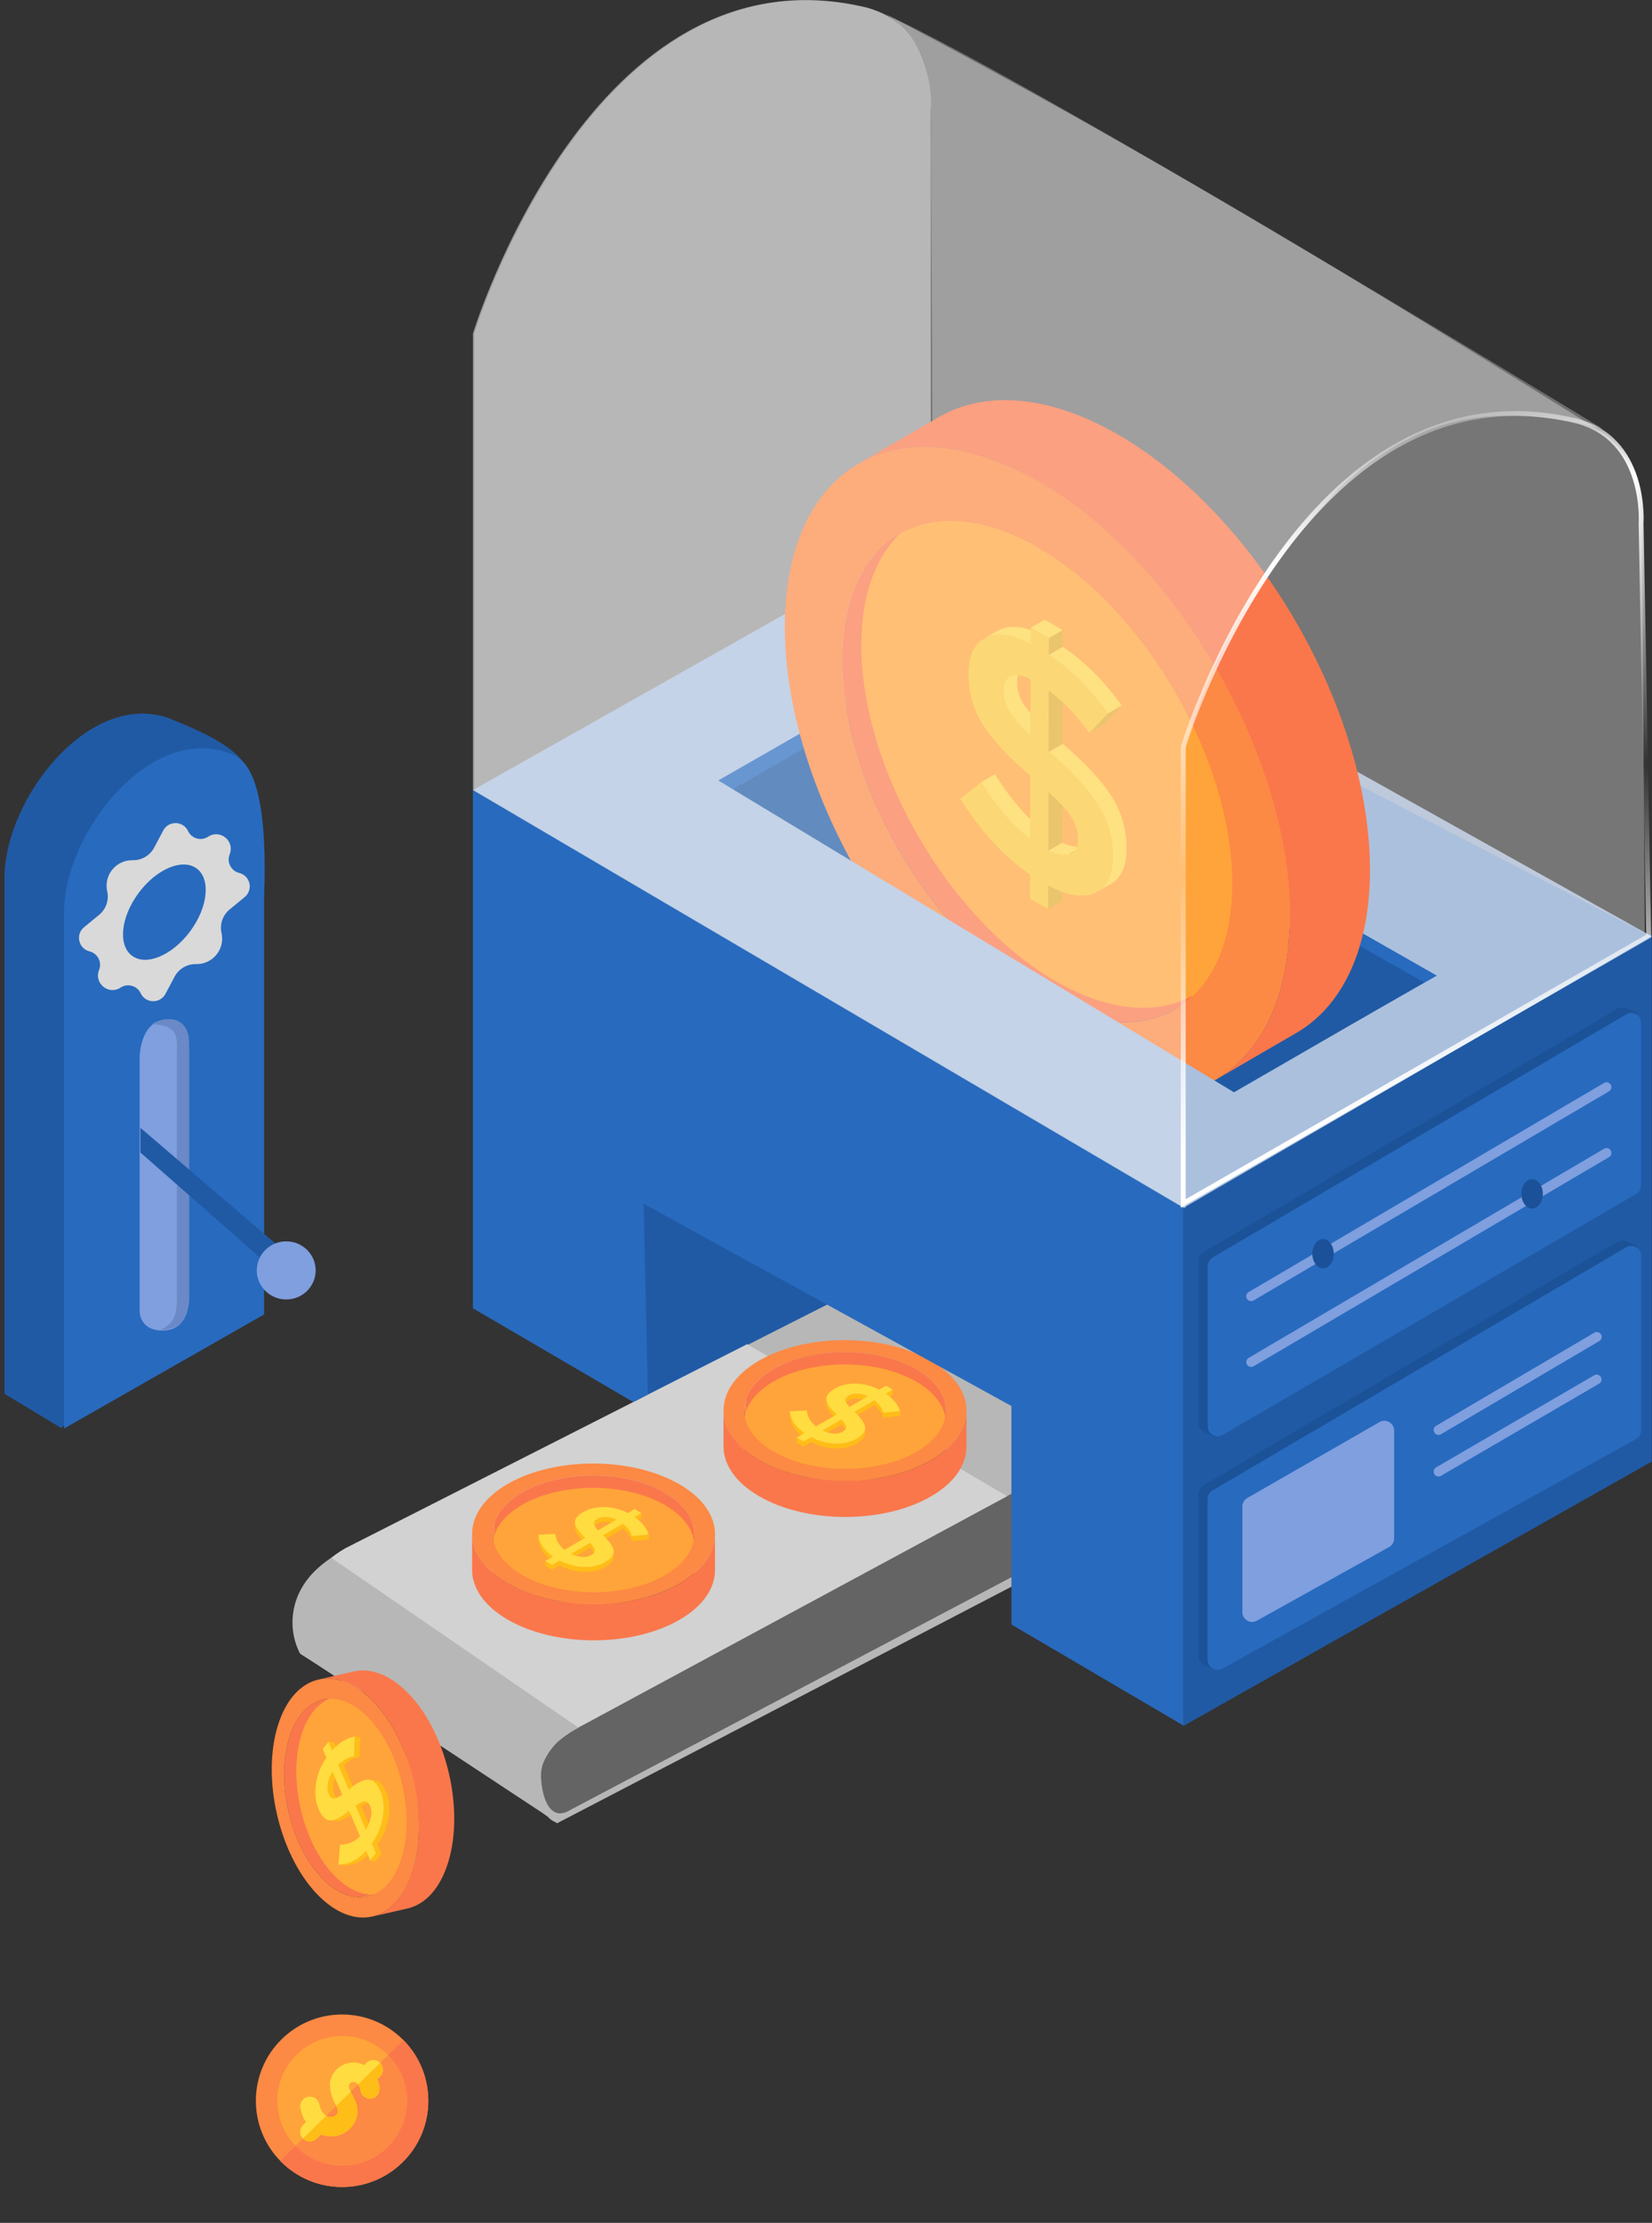 <svg width="339" height="456" viewBox="0 0 339 456" fill="none" xmlns="http://www.w3.org/2000/svg">
<rect x="0" y="0" width="339" height="456" fill="#333333" stroke="none"/>
<path d="M196.625 259.824C176.023 270.163 133.316 292.227 132.768 292.956L128.432 227.438L196.625 259.824Z" fill="#205AA5"/>
<path d="M114.302 374.028C109.98 371.008 107.528 369.017 107.058 366.953C107.545 359.425 111.363 362.119 115.957 370.818L228.759 310.313L229.942 313.84L114.302 374.028Z" fill="#B7B7B7"/>
<path d="M115.893 350.359L230.01 288.741L230.01 311.7L117.125 371.238C109.25 376.324 109.059 354.118 115.893 350.359Z" fill="#646464"/>
<path d="M226.784 296.881L184.38 260.2L70.246 318.018C58.827 324.636 60.279 338.149 61.731 339.305L112.367 372.191C108.523 369.244 112.081 353.497 117.286 351.336L226.784 296.881Z" fill="#B7B7B7"/>
<path d="M153.325 275.738L206.684 306.924L119.873 353.752C110.061 358.644 107.752 366.246 109.315 367.951L109.833 368.263C109.631 368.212 109.457 368.106 109.315 367.951L61.731 339.305C60.279 338.15 59.443 324.226 70.862 317.608L153.325 275.738Z" fill="#D2D2D2"/>
<path d="M153.045 294.489C152.81 295.228 152.675 295.968 152.675 296.725L152.675 289.294C152.692 288.554 152.827 287.798 153.062 287.058C153.062 288.302 153.062 289.529 153.062 290.773C153.062 291.412 153.062 292.051 153.062 292.707L153.062 293.631C153.062 293.884 153.096 294.237 153.062 294.506L153.045 294.489Z" fill="#FC8944"/>
<path d="M158.697 288.302C155.669 290.05 153.802 292.219 153.045 294.489L153.045 287.058C153.819 284.788 155.686 282.636 158.714 280.871C166.77 276.197 179.873 276.197 187.981 280.871C192.068 283.225 194.103 286.318 194.086 289.411L194.086 296.842C194.086 293.749 192.034 290.672 187.947 288.302C179.84 283.628 166.737 283.628 158.68 288.302L158.697 288.302Z" fill="#FA774B"/>
<path d="M194.103 289.395L194.103 296.825C194.07 299.868 192.068 302.911 188.065 305.248C180.008 309.922 166.905 309.922 158.798 305.248C154.711 302.895 152.675 299.801 152.692 296.708L152.692 289.277C152.692 292.37 154.744 295.447 158.832 297.817C166.939 302.491 180.042 302.491 188.099 297.817C192.102 295.497 194.103 292.454 194.12 289.395L194.103 289.395Z" fill="url(#paint0_linear_1409_10009)"/>
<path d="M187.981 283.41C196.088 288.083 196.139 295.682 188.082 300.356C180.025 305.03 166.922 305.03 158.815 300.356C150.707 295.682 150.657 288.083 158.714 283.41C166.771 278.736 179.874 278.736 187.981 283.41Z" fill="#FFA43A"/>
<path d="M198.325 289.412L198.325 296.842C198.292 300.507 195.886 304.172 191.059 306.963C181.354 312.595 165.576 312.595 155.821 306.963C150.909 304.122 148.453 300.407 148.47 296.691L148.47 289.26C148.47 292.976 150.926 296.691 155.854 299.532C165.627 305.164 181.404 305.164 191.093 299.532C195.903 296.742 198.325 293.077 198.325 289.412Z" fill="#FA774B"/>
<path d="M190.958 279.139C200.731 284.771 200.781 293.9 191.076 299.549C181.371 305.181 165.593 305.181 155.838 299.549C146.065 293.917 146.032 284.788 155.72 279.139C165.425 273.507 181.186 273.507 190.958 279.139ZM158.815 297.817C166.922 302.491 180.025 302.491 188.082 297.817C196.139 293.144 196.088 285.545 187.981 280.871C179.874 276.197 166.771 276.197 158.714 280.871C150.657 285.545 150.708 293.144 158.815 297.817Z" fill="#FC8944"/>
<path d="M162.061 290.521L162.061 289.529C162.279 291.244 163.289 292.74 165.072 294.018L165.072 295.01C163.272 293.732 162.279 292.236 162.061 290.521Z" fill="#FFBD17"/>
<path d="M184.718 289.478L184.718 290.47L181.303 290.807C181.017 289.865 180.395 289.008 179.436 288.268L175.349 290.639L175.349 289.647L179.436 287.276C180.412 288.016 181.017 288.856 181.303 289.815L184.718 289.478Z" fill="#FFBD17"/>
<path d="M172.691 292.185L168.772 294.455L168.772 293.463L172.691 291.193C173.313 291.849 173.633 292.353 173.65 292.706L173.65 293.749C173.65 293.749 173.65 293.715 173.65 293.698C173.633 293.345 173.313 292.841 172.691 292.185Z" fill="#FFBD17"/>
<path d="M177.535 292.976L177.535 293.967C177.535 294.724 176.947 295.447 175.803 296.119C174.541 296.859 173.044 297.195 171.345 297.128C169.647 297.061 168.015 296.624 166.451 295.817L164.887 296.725L163.49 295.918L163.49 294.926L164.887 295.733L166.451 294.825C168.015 295.632 169.647 296.086 171.345 296.136C173.044 296.187 174.524 295.85 175.786 295.128C176.947 294.455 177.518 293.732 177.518 292.976L177.535 292.976Z" fill="#FFBD17"/>
<path d="M169.579 288.184C169.579 288.184 169.563 288.033 169.563 287.966L169.562 286.974C169.562 286.974 169.563 287.125 169.579 287.192C169.714 287.999 170.404 289.008 171.648 290.185L171.648 291.177C170.387 290 169.697 289.008 169.563 288.184L169.579 288.184Z" fill="#FFBD17"/>
<path d="M173.482 288.167L173.482 287.175C173.482 286.856 173.734 286.553 174.205 286.267C174.693 285.982 175.281 285.847 175.971 285.881C176.677 285.898 177.384 286.083 178.09 286.436L178.09 287.427C177.367 287.074 176.661 286.906 175.971 286.873C175.265 286.839 174.676 286.974 174.188 287.259C173.717 287.528 173.482 287.831 173.465 288.167L173.482 288.167Z" fill="#FFBD17"/>
<path d="M183.204 286.083L181.791 286.906L181.808 285.914L183.22 285.091L183.204 286.083Z" fill="#FFBD17"/>
<path d="M177.519 292.757C177.636 293.597 177.064 294.387 175.803 295.127C174.541 295.867 173.044 296.203 171.345 296.136C169.647 296.085 168.015 295.631 166.451 294.824L164.887 295.732L163.491 294.925L165.072 294.001C163.272 292.74 162.279 291.244 162.061 289.529L165.543 289.344C165.711 290.672 166.35 291.765 167.443 292.622L171.665 290.168C170.404 288.991 169.714 287.999 169.579 287.175C169.445 286.368 170.017 285.595 171.278 284.872C172.523 284.149 174.003 283.796 175.668 283.846C177.35 283.897 178.931 284.3 180.412 285.074L181.808 284.267L183.204 285.074L181.791 285.897C183.288 286.889 184.247 288.083 184.701 289.478L181.286 289.815C181 288.873 180.378 288.016 179.419 287.276L175.332 289.646L175.399 289.68C176.677 290.874 177.384 291.899 177.519 292.74L177.519 292.757ZM171.043 294.085C171.783 294.135 172.405 294.001 172.927 293.698C173.431 293.412 173.667 293.076 173.65 292.723C173.633 292.37 173.313 291.866 172.691 291.193L168.772 293.463C169.546 293.833 170.303 294.018 171.043 294.068M174.323 288.621L178.09 286.435C177.384 286.082 176.677 285.914 175.971 285.881C175.265 285.864 174.676 285.981 174.188 286.267C173.7 286.553 173.465 286.856 173.465 287.192C173.465 287.528 173.751 287.999 174.306 288.621" fill="#FFDC40"/>
<path d="M101.446 319.797C101.211 320.537 101.076 321.277 101.076 322.033L101.076 314.602C101.093 313.862 101.228 313.106 101.463 312.366C101.463 313.61 101.463 314.838 101.463 316.082C101.463 316.721 101.463 317.359 101.463 318.015L101.463 318.94C101.463 319.192 101.497 319.545 101.463 319.814L101.446 319.797Z" fill="#FC8944"/>
<path d="M107.098 313.61C104.07 315.359 102.203 317.527 101.446 319.797L101.446 312.366C102.22 310.097 104.087 307.945 107.115 306.179C115.172 301.506 128.274 301.506 136.382 306.179C140.469 308.533 142.504 311.626 142.487 314.72L142.487 322.151C142.487 319.057 140.435 315.981 136.348 313.61C128.241 308.937 115.138 308.937 107.081 313.61L107.098 313.61Z" fill="#FA774B"/>
<path d="M142.504 314.703L142.504 322.134C142.471 325.177 140.469 328.22 136.466 330.557C128.409 335.23 115.306 335.23 107.199 330.557C103.112 328.203 101.076 325.109 101.093 322.016L101.093 314.585C101.093 317.679 103.145 320.755 107.232 323.126C115.34 327.799 128.443 327.799 136.5 323.126C140.503 320.806 142.504 317.763 142.521 314.703L142.504 314.703Z" fill="url(#paint1_linear_1409_10009)"/>
<path d="M136.382 308.718C144.489 313.392 144.54 320.991 136.483 325.665C128.426 330.338 115.323 330.338 107.216 325.665C99.108 320.991 99.058 313.392 107.115 308.718C115.172 304.044 128.274 304.044 136.382 308.718Z" fill="#FFA43A"/>
<path d="M146.726 314.72L146.726 322.151C146.693 325.816 144.287 329.481 139.46 332.272C129.755 337.904 113.978 337.904 104.222 332.272C99.31 329.43 96.855 325.715 96.871 321.999L96.871 314.569C96.871 318.284 99.327 321.999 104.255 324.841C114.028 330.473 129.805 330.473 139.494 324.841C144.304 322.05 146.726 318.385 146.726 314.72Z" fill="#FA774B"/>
<path d="M139.359 304.448C149.132 310.08 149.182 319.209 139.477 324.858C129.772 330.49 113.995 330.49 104.239 324.858C94.466 319.226 94.433 310.097 104.121 304.448C113.826 298.816 129.587 298.816 139.359 304.448ZM107.216 323.126C115.323 327.8 128.426 327.8 136.483 323.126C144.54 318.452 144.49 310.853 136.382 306.18C128.275 301.506 115.172 301.506 107.115 306.18C99.058 310.853 99.109 318.452 107.216 323.126Z" fill="#FC8944"/>
<path d="M110.462 315.83L110.462 314.838C110.68 316.552 111.69 318.049 113.472 319.326L113.472 320.318C111.673 319.041 110.68 317.544 110.462 315.83Z" fill="#FFBD17"/>
<path d="M133.119 314.787L133.119 315.779L129.704 316.115C129.418 315.174 128.796 314.316 127.837 313.577L123.75 315.947L123.75 314.955L127.837 312.585C128.813 313.324 129.418 314.165 129.704 315.123L133.119 314.787Z" fill="#FFBD17"/>
<path d="M121.092 317.494L117.173 319.763L117.173 318.772L121.092 316.502C121.715 317.158 122.034 317.662 122.051 318.015L122.051 319.057C122.051 319.057 122.051 319.024 122.051 319.007C122.034 318.654 121.715 318.15 121.092 317.494Z" fill="#FFBD17"/>
<path d="M125.936 318.284L125.936 319.276C125.936 320.032 125.348 320.755 124.204 321.428C122.942 322.167 121.445 322.504 119.747 322.436C118.048 322.369 116.416 321.932 114.852 321.125L113.288 322.033L111.892 321.226L111.892 320.234L113.288 321.041L114.852 320.133C116.416 320.94 118.048 321.394 119.747 321.445C121.445 321.495 122.926 321.159 124.187 320.436C125.348 319.763 125.92 319.04 125.92 318.284L125.936 318.284Z" fill="#FFBD17"/>
<path d="M117.98 313.492C117.98 313.492 117.964 313.341 117.964 313.274L117.964 312.282C117.964 312.282 117.964 312.433 117.98 312.501C118.115 313.307 118.805 314.316 120.049 315.493L120.049 316.485C118.788 315.308 118.098 314.316 117.964 313.492L117.98 313.492Z" fill="#FFBD17"/>
<path d="M121.883 313.476L121.883 312.484C121.883 312.164 122.135 311.862 122.606 311.576C123.094 311.29 123.683 311.156 124.372 311.189C125.079 311.206 125.785 311.391 126.492 311.744L126.492 312.736C125.768 312.383 125.062 312.215 124.372 312.181C123.666 312.147 123.077 312.282 122.589 312.568C122.118 312.837 121.883 313.139 121.866 313.476L121.883 313.476Z" fill="#FFBD17"/>
<path d="M131.605 311.391L130.192 312.215L130.209 311.223L131.622 310.399L131.605 311.391Z" fill="#FFBD17"/>
<path d="M125.919 318.065C126.037 318.906 125.465 319.696 124.204 320.436C122.942 321.176 121.445 321.512 119.746 321.445C118.048 321.394 116.416 320.94 114.852 320.133L113.287 321.041L111.891 320.234L113.472 319.31C111.673 318.049 110.68 316.552 110.462 314.838L113.943 314.653C114.112 315.981 114.751 317.074 115.844 317.931L120.066 315.476C118.804 314.3 118.115 313.308 117.98 312.484C117.846 311.677 118.418 310.904 119.679 310.181C120.924 309.458 122.404 309.105 124.069 309.155C125.751 309.206 127.332 309.609 128.812 310.382L130.209 309.575L131.605 310.382L130.192 311.206C131.689 312.198 132.647 313.392 133.102 314.787L129.687 315.123C129.401 314.182 128.779 313.324 127.82 312.585L123.733 314.955L123.8 314.989C125.078 316.183 125.785 317.208 125.919 318.049L125.919 318.065ZM119.444 319.394C120.184 319.444 120.806 319.31 121.327 319.007C121.832 318.721 122.068 318.385 122.051 318.032C122.034 317.679 121.714 317.174 121.092 316.502L117.173 318.772C117.947 319.141 118.704 319.326 119.444 319.377M122.724 313.93L126.491 311.744C125.785 311.391 125.078 311.223 124.372 311.189C123.665 311.173 123.077 311.29 122.589 311.576C122.101 311.862 121.866 312.164 121.866 312.501C121.866 312.837 122.152 313.308 122.707 313.93" fill="#FFDC40"/>
<path d="M338.946 191.651L242.788 247.647L242.788 354.087L338.946 299.83V191.651Z" fill="#205AA5"/>
<path d="M97.047 268.382V162.069L242.825 246.889V353.959L207.55 333.251V288.424L132.071 246.923L132.948 286.065L129.948 287.601L97.047 268.382Z" fill="#286ABE"/>
<path d="M245.96 291.944V258.612C245.96 257.904 246.336 257.248 246.947 256.889L331.865 206.949C332.405 206.632 333.062 206.586 333.64 206.824L336.069 207.824L334.924 242.171C334.901 242.849 334.536 243.469 333.955 243.819L249.156 294.781L247.064 293.732C246.388 293.393 245.96 292.701 245.96 291.944Z" fill="#1B5298"/>
<path d="M245.96 339.746V306.414C245.96 305.705 246.336 305.049 246.947 304.69L331.865 254.751C332.405 254.433 333.062 254.387 333.64 254.625L336.069 255.625L334.924 289.973C334.901 290.65 334.536 291.271 333.955 291.62L249.156 342.582L247.064 341.534C246.388 341.194 245.96 340.502 245.96 339.746Z" fill="#1B5298"/>
<path d="M247.832 292.656V259.692C247.832 258.983 248.207 258.327 248.819 257.968L333.746 208.062C335.079 207.279 336.759 208.24 336.759 209.787V243.188C336.759 243.9 336.381 244.558 335.766 244.916L250.839 294.384C249.505 295.16 247.832 294.199 247.832 292.656Z" fill="#286ABE"/>
<path d="M247.832 340.54V307.494C247.832 306.785 248.207 306.129 248.819 305.77L333.746 255.864C335.079 255.081 336.759 256.042 336.759 257.589V293.432C336.759 294.158 336.365 294.828 335.729 295.18L250.802 342.289C249.469 343.029 247.832 342.065 247.832 340.54Z" fill="#286ABE"/>
<path d="M247.832 340.54V307.494C247.832 306.785 248.207 306.129 248.819 305.77L333.746 255.864C335.079 255.081 336.759 256.042 336.759 257.589V293.432C336.759 294.158 336.365 294.828 335.729 295.18L250.802 342.289C249.469 343.029 247.832 342.065 247.832 340.54Z" fill="#286ABE"/>
<path d="M254.942 330.722V309.035C254.942 308.319 255.325 307.657 255.946 307.301L283.089 291.722C284.422 290.957 286.085 291.919 286.085 293.457V315.606C286.085 316.332 285.692 317.001 285.058 317.354L257.915 332.47C256.582 333.212 254.942 332.248 254.942 330.722Z" fill="#7F9FDF"/>
<path d="M190.739 109.25L97.016 162.071L242.877 247.775L338.913 192.061L190.739 109.25Z" fill="#ABC0DD"/>
<path opacity="0.4" d="M191.064 115.583L337.518 191.372L336.936 106.868C336.359 98.312 335.099 94.151 329.441 89.054C276.035 55.898 237.586 32.326 182.056 3.016C191.886 10.337 191.064 18.013 191.064 31.219C191.064 49.524 191.6 94.099 191.064 115.583Z" fill="#D9D9D9"/>
<path d="M252.798 224.031L146.726 160.483L185.906 138.026L294.845 200.141L252.798 224.031Z" fill="#286ABE"/>
<path d="M253.088 224.15L149.93 162.182L185.905 141.434L292.255 201.533L253.088 224.15Z" fill="#205AA5"/>
<path d="M97.047 162.069L97.047 68.415C97.047 68.415 121.415 -11.517 177.295 1.448C192.326 4.935 191.006 22.585 191.006 22.585V109.142L97.047 162.069Z" fill="white" fill-opacity="0.5"/>
<path d="M257.61 197.444L241.194 207C237.532 209.132 233.17 210.031 228.308 209.598C225.212 209.332 221.915 208.499 218.452 207.067C216.588 206.301 214.69 205.37 212.759 204.236C190.683 191.518 172.802 160.518 172.869 135.212C172.869 135.212 172.869 135.212 172.869 135.179V134.28C173.002 128.32 174.134 123.259 176.065 119.131C176.931 117.332 177.93 115.7 179.095 114.269C180.66 112.338 182.492 110.738 184.556 109.54L200.971 100.017C198.907 101.216 197.076 102.781 195.511 104.745C194.345 106.143 193.346 107.776 192.514 109.574C190.55 113.702 189.417 118.797 189.317 124.723C189.317 125.023 189.284 125.323 189.284 125.657C189.218 150.995 207.098 181.961 229.174 194.714C231.105 195.813 233.036 196.745 234.901 197.512C238.331 198.943 241.627 199.775 244.724 200.074C249.585 200.508 253.947 199.575 257.61 197.444Z" fill="#FA774B"/>
<path d="M257.619 197.46L241.191 207.006C248.374 202.832 252.834 193.968 252.87 181.384L269.297 171.837C269.262 184.422 264.801 193.286 257.619 197.46Z" fill="#F9C73A"/>
<path d="M184.554 109.554L200.981 100.008C208.26 95.778 218.335 96.365 229.439 102.776L213.012 112.323C201.907 105.912 191.832 105.324 184.554 109.554Z" fill="#F9C73A"/>
<path d="M213.012 112.323L229.439 102.776C251.485 115.504 269.369 146.48 269.297 171.837L252.87 181.384C252.941 156.027 235.057 125.051 213.012 112.323Z" fill="#F9C73A"/>
<path d="M216.887 109.358C238.932 122.086 256.816 153.062 256.744 178.419C256.673 203.751 238.672 214.009 216.626 201.281C194.559 188.54 176.675 157.565 176.747 132.232C176.819 106.875 194.82 96.618 216.887 109.358Z" fill="#FFA43A"/>
<path d="M213.05 98.74C241.665 115.26 264.783 155.327 264.689 188.208C264.596 221.088 241.327 234.348 212.712 217.827C184.098 201.307 160.959 161.253 161.052 128.373C161.145 95.492 184.435 82.219 213.05 98.74ZM212.751 204.245C234.796 216.974 252.798 206.716 252.869 181.384C252.941 156.027 235.057 125.051 213.012 112.323C190.945 99.583 172.944 109.84 172.872 135.197C172.8 160.529 190.684 191.505 212.751 204.245Z" fill="#FC8944"/>
<path d="M215.098 181.672L217.95 180.014L217.937 184.84L215.084 186.498L215.098 181.672Z" fill="#E2AB30"/>
<path d="M201.309 160.49L204.162 158.832C207.422 163.971 210.789 167.863 214.237 170.479L211.384 172.137C207.936 169.521 204.569 165.629 201.309 160.49Z" fill="#FED44C"/>
<path d="M215.118 174.501L217.971 172.843C219.845 173.702 221.32 173.929 222.421 173.524L219.568 175.182C218.467 175.587 216.992 175.36 215.118 174.501Z" fill="#FED44C"/>
<path d="M222.821 173.338L219.968 174.996C219.844 175.068 219.711 175.13 219.568 175.182L222.421 173.524C222.564 173.472 222.697 173.41 222.821 173.338Z" fill="black"/>
<path d="M215.152 162.429L218.005 160.771L217.971 172.843L215.118 174.501L215.152 162.429Z" fill="#E2AB30"/>
<path d="M215.176 154.248L218.028 152.59L218.209 152.694L215.356 154.352L215.176 154.248Z" fill="#FED44C"/>
<path d="M207.131 138.822L209.983 137.164C209.151 137.648 208.723 138.566 208.719 139.943C208.715 141.428 209.099 142.84 209.872 144.163C210.658 145.495 212.129 147.176 214.297 149.231L211.444 150.889C209.276 148.834 207.805 147.152 207.019 145.821C206.247 144.498 205.862 143.086 205.866 141.601C205.87 140.224 206.298 139.306 207.131 138.822Z" fill="#FED44C"/>
<path d="M215.356 154.352L218.209 152.694C222.676 156.493 225.954 160.021 228.054 163.286L225.202 164.944C223.101 161.679 219.824 158.151 215.356 154.352Z" fill="#FED44C"/>
<path d="M228.075 181.243L225.222 182.901C227.276 181.707 228.319 179.321 228.329 175.718C228.34 171.798 227.289 168.202 225.201 164.945L228.054 163.287C230.142 166.544 231.193 170.14 231.182 174.06C231.171 177.663 230.129 180.05 228.075 181.243Z" fill="#FED44C"/>
<path d="M215.211 141.657L218.064 139.999L218.028 152.59L215.176 154.248L215.211 141.657Z" fill="#E2AB30"/>
<path d="M201.86 131.07L204.713 129.413C204.855 129.33 205.001 129.254 205.152 129.183C207.51 128.091 210.577 128.508 214.35 130.463L211.497 132.121C207.724 130.166 204.658 129.749 202.299 130.841C202.148 130.912 202.002 130.988 201.86 131.07Z" fill="#FED44C"/>
<path d="M211.507 128.766L214.36 127.108L218.094 129.264L215.241 130.922L211.507 128.766Z" fill="#FED44C"/>
<path d="M215.242 130.922L218.094 129.264L218.085 132.694L215.232 134.351L215.242 130.922Z" fill="#E2AB30"/>
<path d="M215.232 134.351L218.085 132.693C222.361 135.52 226.4 139.533 230.204 144.717L227.351 146.375C223.548 141.191 219.508 137.177 215.232 134.351Z" fill="#FED44C"/>
<path d="M227.351 146.375L230.203 144.718L226.4 148.709L223.547 150.367L227.351 146.375Z" fill="#E2AB30"/>
<path d="M225.202 164.945C227.289 168.202 228.34 171.798 228.329 175.718C228.318 179.623 227.094 182.099 224.684 183.176C222.261 184.246 219.065 183.74 215.098 181.672L215.084 186.498L211.35 184.342L211.364 179.442C206.042 175.745 201.267 170.549 197.041 163.856L201.309 160.49C204.569 165.629 207.936 169.521 211.384 172.137L211.421 159.13C207.031 155.391 203.818 151.944 201.782 148.806C199.746 145.667 198.734 142.153 198.744 138.292C198.755 134.432 199.94 131.948 202.299 130.841C204.658 129.749 207.724 130.166 211.498 132.121L211.507 128.766L215.242 130.922L215.232 134.351C219.508 137.178 223.548 141.191 227.351 146.375L223.547 150.366C220.982 146.774 218.208 143.877 215.211 141.657L215.175 154.248L215.356 154.352C219.824 158.151 223.101 161.679 225.202 164.945ZM219.568 175.181C220.657 174.783 221.203 173.805 221.207 172.246C221.212 170.672 220.789 169.193 219.939 167.781C219.076 166.36 217.489 164.581 215.152 162.429L215.118 174.501C216.992 175.359 218.467 175.587 219.568 175.181ZM211.444 150.889L211.477 139.293C209.732 138.464 208.361 138.267 207.363 138.703C206.378 139.145 205.871 140.101 205.867 141.601C205.862 143.086 206.247 144.498 207.019 145.821C207.805 147.152 209.276 148.834 211.444 150.889Z" fill="#F9C73A"/>
<path d="M281.132 178.663C281.066 195.012 275.305 206.499 266.015 211.893L249.567 221.45C258.89 216.021 264.65 204.534 264.684 188.219C264.784 155.322 241.675 115.265 213.04 98.75C198.656 90.425 185.603 89.66 176.18 95.121L192.596 85.597C202.019 80.103 215.071 80.869 229.489 89.193C258.091 105.708 281.199 145.766 281.132 178.663Z" fill="#FA774B"/>
<path d="M254.842 225.054L142.904 157.386L133.102 166.556L235.553 233.276L254.842 225.054Z" fill="#ABC0DD"/>
<path d="M242.799 246.877L242.799 153.223C242.799 153.223 267.167 73.291 323.047 86.255C338.078 89.743 336.758 107.393 336.758 107.393L338.323 192.019L242.799 246.877Z" stroke="url(#paint2_linear_1409_10009)"/>
<path d="M97.325 162.153L97.325 68.416C97.325 68.416 121.692 -11.515 177.572 1.449C192.603 4.936 328.757 87.9 328.757 87.9C305.787 82.103 290.928 85.516 274.634 100.216C257.31 119.361 249.975 130.846 243.304 153.359V247.915L97.325 162.153Z" fill="white" fill-opacity="0.3"/>
<path d="M41.984 262.513V177.009C42.314 168.218 51.684 162.943 50.734 158.252C49.679 153.044 38.169 148.859 35.876 147.829C19.253 140.364 0.928 163.437 0.928 180.063V285.926L12.581 292.96L41.984 262.513Z" fill="#205AA5"/>
<path d="M54.2 269.639V184.135C54.896 165.583 52.451 156.912 48.092 154.954C31.469 147.49 13.144 170.563 13.144 187.188V293.051L54.2 269.639Z" fill="#286ABE"/>
<path fill-rule="evenodd" clip-rule="evenodd" d="M42.79 171.595C45.208 170.096 48.154 172.508 47.161 175.174L47.105 175.327C46.513 176.918 47.439 178.669 49.087 179.076C51.356 179.636 52.016 182.544 50.21 184.029L47.113 186.574C45.726 187.713 45.082 189.524 45.438 191.283L45.483 191.507C46.139 194.749 43.658 197.778 40.351 197.775L40.122 197.775C38.328 197.773 36.679 198.762 35.836 200.346L33.952 203.884C32.853 205.948 29.871 205.875 28.875 203.76C28.151 202.224 26.251 201.662 24.808 202.556L24.67 202.642C22.252 204.141 19.306 201.729 20.299 199.063L20.355 198.91C20.948 197.319 20.021 195.568 18.373 195.161C16.104 194.601 15.444 191.693 17.25 190.209L20.348 187.664C21.734 186.524 22.378 184.713 22.023 182.954L21.977 182.73C21.322 179.488 23.802 176.459 27.11 176.462L27.338 176.463C29.132 176.464 30.781 175.475 31.625 173.891L33.508 170.353C34.607 168.29 37.589 168.362 38.586 170.477C39.309 172.013 41.209 172.575 42.652 171.681L42.79 171.595ZM27.096 196.067C24.172 193.9 24.773 188.136 28.437 183.194C32.101 178.252 37.441 176.002 40.365 178.169C43.288 180.337 42.688 186.1 39.024 191.043C35.36 195.985 30.019 198.235 27.096 196.067Z" fill="#D9D9D9"/>
<path d="M38.801 265.929V215.183C38.801 215.183 38.801 210.154 35.939 209.457C28.652 207.685 28.652 217.004 28.652 217.004V269.051C28.652 269.051 28.652 272.955 33.337 272.955C39.216 272.955 38.801 265.929 38.801 265.929Z" fill="#7F9FDF"/>
<path d="M38.808 213.997C38.808 208.546 34.295 208.213 31.2 210.059C34.824 210.422 36.562 210.938 36.302 215.429V265.46C36.47 270.595 35.26 271.525 32.901 272.889C36.374 272.575 37.99 271.828 38.808 266.892V213.997Z" fill="#6A89C6"/>
<path d="M28.811 236.427V231.351L58.735 257L58.736 262.703L28.811 236.427Z" fill="#205AA5"/>
<ellipse rx="6.041" ry="5.96" transform="matrix(-1 0 0 1 58.736 260.609)" fill="#7F9FDF"/>
<path d="M295.196 293.353L327.677 274.247" stroke="#7F9FDF" stroke-width="2" stroke-linecap="round"/>
<path d="M295.196 301.886L327.639 282.982" stroke="#7F9FDF" stroke-width="2" stroke-linecap="round"/>
<path d="M256.745 265.911L329.667 223.015" stroke="#7F9FDF" stroke-width="2" stroke-linecap="round"/>
<path d="M256.745 279.411L329.667 236.516" stroke="#7F9FDF" stroke-width="2" stroke-linecap="round"/>
<ellipse cx="271.495" cy="257.181" rx="2.198" ry="3.016" fill="#1B5198"/>
<ellipse cx="314.398" cy="244.899" rx="2.198" ry="3.016" fill="#1B5198"/>
<path d="M67.983 319.566L118.733 354.425C109.355 358.711 109.147 368.821 112.285 372.547L114.297 373.873C113.539 373.692 112.856 373.225 112.285 372.547L61.574 339.113C59.651 335.973 57.66 326.309 67.983 319.566Z" fill="#B7B7B7"/>
<path d="M80.425 387.542C81.199 387.607 81.95 387.573 82.687 387.404L75.444 389.061C74.719 389.21 73.951 389.247 73.178 389.183C74.39 388.905 75.587 388.632 76.8 388.354C77.422 388.212 78.045 388.069 78.684 387.923L79.586 387.717C79.832 387.661 80.168 387.549 80.438 387.522L80.425 387.542Z" fill="#FC8944"/>
<path d="M73.134 383.412C75.514 385.974 78.044 387.31 80.425 387.542L73.181 389.199C70.796 388.951 68.282 387.61 65.887 385.053C59.534 378.241 56.613 365.468 59.361 356.522C60.744 352.013 63.306 349.339 66.325 348.666L73.569 347.009C70.553 347.699 68.012 350.385 66.612 354.898C63.864 363.844 66.785 376.617 73.138 383.429L73.134 383.412Z" fill="#FA774B"/>
<path d="M66.305 348.654L73.549 346.997C76.523 346.351 79.935 347.624 83.106 351.005C89.458 357.817 92.38 370.59 89.632 379.535C88.248 384.045 85.687 386.718 82.667 387.392L75.424 389.048C78.439 388.359 80.981 385.672 82.38 381.159C85.129 372.214 82.207 359.441 75.855 352.629C72.7 349.244 69.288 347.971 66.301 348.637L66.305 348.654Z" fill="url(#paint3_linear_1409_10009)"/>
<path d="M61.836 355.956C64.584 347.011 71.98 345.268 78.333 352.08C84.685 358.891 87.607 371.664 84.859 380.61C82.11 389.555 74.714 391.299 68.361 384.487C62.009 377.675 59.087 364.902 61.836 355.956Z" fill="#FFA43A"/>
<path d="M65.38 344.534L72.624 342.877C76.204 342.093 80.313 343.62 84.11 347.704C91.764 355.909 95.282 371.289 91.967 382.055C90.292 387.476 87.218 390.699 83.592 391.511L76.349 393.168C79.971 392.339 83.045 389.117 84.716 383.679C88.027 372.897 84.509 357.517 76.859 349.328C73.066 345.261 68.953 343.717 65.38 344.534Z" fill="#FA774B"/>
<path d="M57.009 354.006C60.321 343.224 69.209 341.139 76.879 349.341C84.533 357.546 88.051 372.926 84.736 383.692C81.425 394.474 72.533 396.542 64.866 388.357C57.212 380.152 53.698 364.788 57.009 354.006ZM82.384 381.176C85.133 372.23 82.211 359.457 75.859 352.645C69.506 345.833 62.11 347.577 59.361 356.522C56.613 365.468 59.534 378.241 65.887 385.053C72.239 391.865 79.636 390.121 82.384 381.176Z" fill="#FC8944"/>
<path d="M70.617 382.64L69.456 382.49C71.495 382.496 73.396 381.551 75.157 379.677L76.318 379.827C74.554 381.72 72.656 382.645 70.617 382.64Z" fill="#FFBD17"/>
<path d="M72.781 356.223L73.941 356.373L73.824 360.381C72.68 360.57 71.584 361.163 70.576 362.162L72.739 367.257L71.578 367.107L69.415 362.013C70.426 360.994 71.5 360.418 72.664 360.231L72.781 356.223Z" fill="#FFBD17"/>
<path d="M74.151 370.57L76.221 375.455L75.061 375.305L72.991 370.421C73.851 369.798 74.489 369.504 74.904 369.538L76.124 369.695C76.124 369.695 76.084 369.69 76.064 369.687C75.649 369.653 75.011 369.948 74.151 370.57Z" fill="#FFBD17"/>
<path d="M75.799 365.075L76.959 365.224C77.844 365.338 78.602 366.13 79.218 367.557C79.895 369.13 80.065 370.916 79.732 372.875C79.4 374.834 78.645 376.659 77.467 378.35L78.296 380.3L77.143 381.796L75.983 381.647L77.135 380.151L76.307 378.201C77.485 376.509 78.259 374.687 78.572 372.725C78.885 370.764 78.712 368.998 78.055 367.427C77.442 365.98 76.681 365.208 75.796 365.094L75.799 365.075Z" fill="#FFBD17"/>
<path d="M69.005 373.574C69.005 373.574 68.826 373.57 68.747 373.56L67.587 373.411C67.587 373.411 67.764 373.433 67.845 373.424C68.809 373.39 70.092 372.742 71.655 371.477L72.815 371.627C71.25 372.911 69.987 373.561 69.003 373.593L69.005 373.574Z" fill="#FFBD17"/>
<path d="M69.569 369.048L68.409 368.899C68.035 368.85 67.719 368.512 67.455 367.923C67.193 367.315 67.124 366.612 67.266 365.818C67.391 365.002 67.713 364.211 68.231 363.445L69.392 363.595C68.871 364.38 68.569 365.173 68.426 365.968C68.281 366.781 68.351 367.484 68.612 368.092C68.857 368.679 69.176 368.997 69.567 369.068L69.569 369.048Z" fill="#FFBD17"/>
<path d="M68.582 357.466L69.335 359.227L68.177 359.058L67.424 357.297L68.582 357.466Z" fill="#FFBD17"/>
<path d="M75.541 365.061C76.542 365.052 77.381 365.834 78.058 367.407C78.735 368.981 78.905 370.767 78.573 372.725C78.26 374.687 77.485 376.509 76.308 378.201L77.136 380.151L75.983 381.647L75.138 379.675C73.394 381.571 71.495 382.496 69.457 382.491L69.76 378.427C71.339 378.433 72.713 377.857 73.879 376.719L71.638 371.455C70.073 372.74 68.81 373.39 67.826 373.422C66.862 373.456 66.042 372.677 65.385 371.106C64.725 369.554 64.533 367.785 64.841 365.863C65.151 363.921 65.859 362.149 66.985 360.55L66.249 358.81L67.402 357.314L68.155 359.076C69.539 357.49 71.078 356.559 72.778 356.243L72.662 360.251C71.518 360.441 70.422 361.033 69.413 362.032L71.576 367.127L71.625 367.054C73.213 365.752 74.518 365.088 75.521 365.059L75.541 365.061ZM76.128 372.767C76.297 371.917 76.233 371.175 75.957 370.525C75.698 369.898 75.34 369.574 74.924 369.54C74.508 369.507 73.871 369.801 72.991 370.421L75.061 375.305C75.609 374.464 75.939 373.615 76.108 372.765M70.226 368.142L68.231 363.446C67.713 364.211 67.411 365.005 67.266 365.819C67.141 366.635 67.191 367.335 67.452 367.943C67.713 368.552 68.032 368.87 68.426 368.921C68.819 368.972 69.412 368.711 70.223 368.162" fill="#FFDC40"/>
<path d="M57.559 443.332C64.399 450.314 75.603 450.43 82.585 443.591C89.567 436.751 89.683 425.546 82.843 418.564C76.003 411.582 64.798 411.466 57.816 418.305C50.834 425.144 50.719 436.349 57.559 443.332Z" fill="#FC8944"/>
<path d="M82.586 443.591C75.615 450.419 64.388 450.303 57.559 443.332C57.54 443.312 57.521 443.293 57.503 443.272L82.785 418.506C82.805 418.525 82.824 418.544 82.843 418.564C89.672 425.535 89.556 436.763 82.586 443.591Z" fill="#FA774B"/>
<path d="M60.706 440.249C65.843 445.493 74.258 445.58 79.502 440.443C84.746 435.306 84.833 426.891 79.696 421.647C74.559 416.403 66.143 416.316 60.9 421.453C55.656 426.589 55.569 435.005 60.706 440.249Z" fill="#FFA43A"/>
<path d="M79.502 440.443C73.787 446.042 64.872 444.979 60.65 440.189L79.637 421.589C84.359 425.927 85.204 434.857 79.502 440.443Z" fill="#FC8944"/>
<path d="M61.648 432.465C61.896 433.717 62.248 434.534 62.805 435.3L62.196 435.896C61.413 436.662 61.4 437.918 62.167 438.7C62.933 439.482 64.188 439.495 64.971 438.729L65.864 437.854C70.215 439.565 74.957 435.416 72.807 430.793C71.964 428.979 71.495 428.446 71.657 427.678C71.724 427.361 72.247 426.908 72.831 427.143C73.423 427.38 73.835 428.036 73.944 428.612L73.946 428.612C74.258 431.72 79.438 431.013 77.416 426.538L77.981 425.984C78.763 425.218 78.776 423.962 78.01 423.18C77.243 422.398 75.988 422.385 75.206 423.151L74.7 423.646C71.442 421.896 67.537 424.531 67.695 427.866C67.869 431.539 70.445 432.872 68.854 433.981C67.679 434.8 65.994 433.995 65.537 431.694C65.325 430.62 64.281 429.922 63.207 430.135C62.133 430.348 61.435 431.391 61.648 432.465Z" fill="#FFDC40"/>
<path d="M65.864 437.853L64.97 438.729C64.188 439.495 62.933 439.483 62.166 438.7L66.946 434.018C67.566 434.393 68.274 434.387 68.854 433.98C69.615 433.451 69.424 432.87 68.998 432.007L71.972 429.095C72.174 429.513 72.458 430.045 72.807 430.793C74.957 435.416 70.215 439.565 65.864 437.853Z" fill="#FFBD17"/>
<path d="M73.944 428.612C73.881 428.277 73.715 427.915 73.471 427.626L78.01 423.18C78.776 423.962 78.763 425.218 77.981 425.984L77.415 426.538C79.437 431.013 74.259 431.721 73.946 428.612L73.944 428.612Z" fill="#FFBD17"/>
<defs>
<linearGradient id="paint0_linear_1409_10009" x1="156.161" y1="286.676" x2="170.814" y2="324.178" gradientUnits="userSpaceOnUse">
<stop stop-color="#011629"/>
<stop offset="0" stop-color="#05427A"/>
<stop offset="1" stop-color="#021322"/>
</linearGradient>
<linearGradient id="paint1_linear_1409_10009" x1="104.562" y1="311.984" x2="119.215" y2="349.486" gradientUnits="userSpaceOnUse">
<stop stop-color="#011629"/>
<stop offset="0" stop-color="#05427A"/>
<stop offset="1" stop-color="#021322"/>
</linearGradient>
<linearGradient id="paint2_linear_1409_10009" x1="247.22" y1="80.005" x2="282.748" y2="228.678" gradientUnits="userSpaceOnUse">
<stop offset="0.057" stop-color="white" stop-opacity="0"/>
<stop offset="0.245" stop-color="white"/>
<stop offset="0.626" stop-color="white" stop-opacity="0"/>
<stop offset="1" stop-color="white"/>
</linearGradient>
<linearGradient id="paint3_linear_1409_10009" x1="72.114" y1="386.247" x2="105.405" y2="363.601" gradientUnits="userSpaceOnUse">
<stop stop-color="#011629"/>
<stop offset="0" stop-color="#05427A"/>
<stop offset="1" stop-color="#021322"/>
</linearGradient>
</defs>
</svg>
